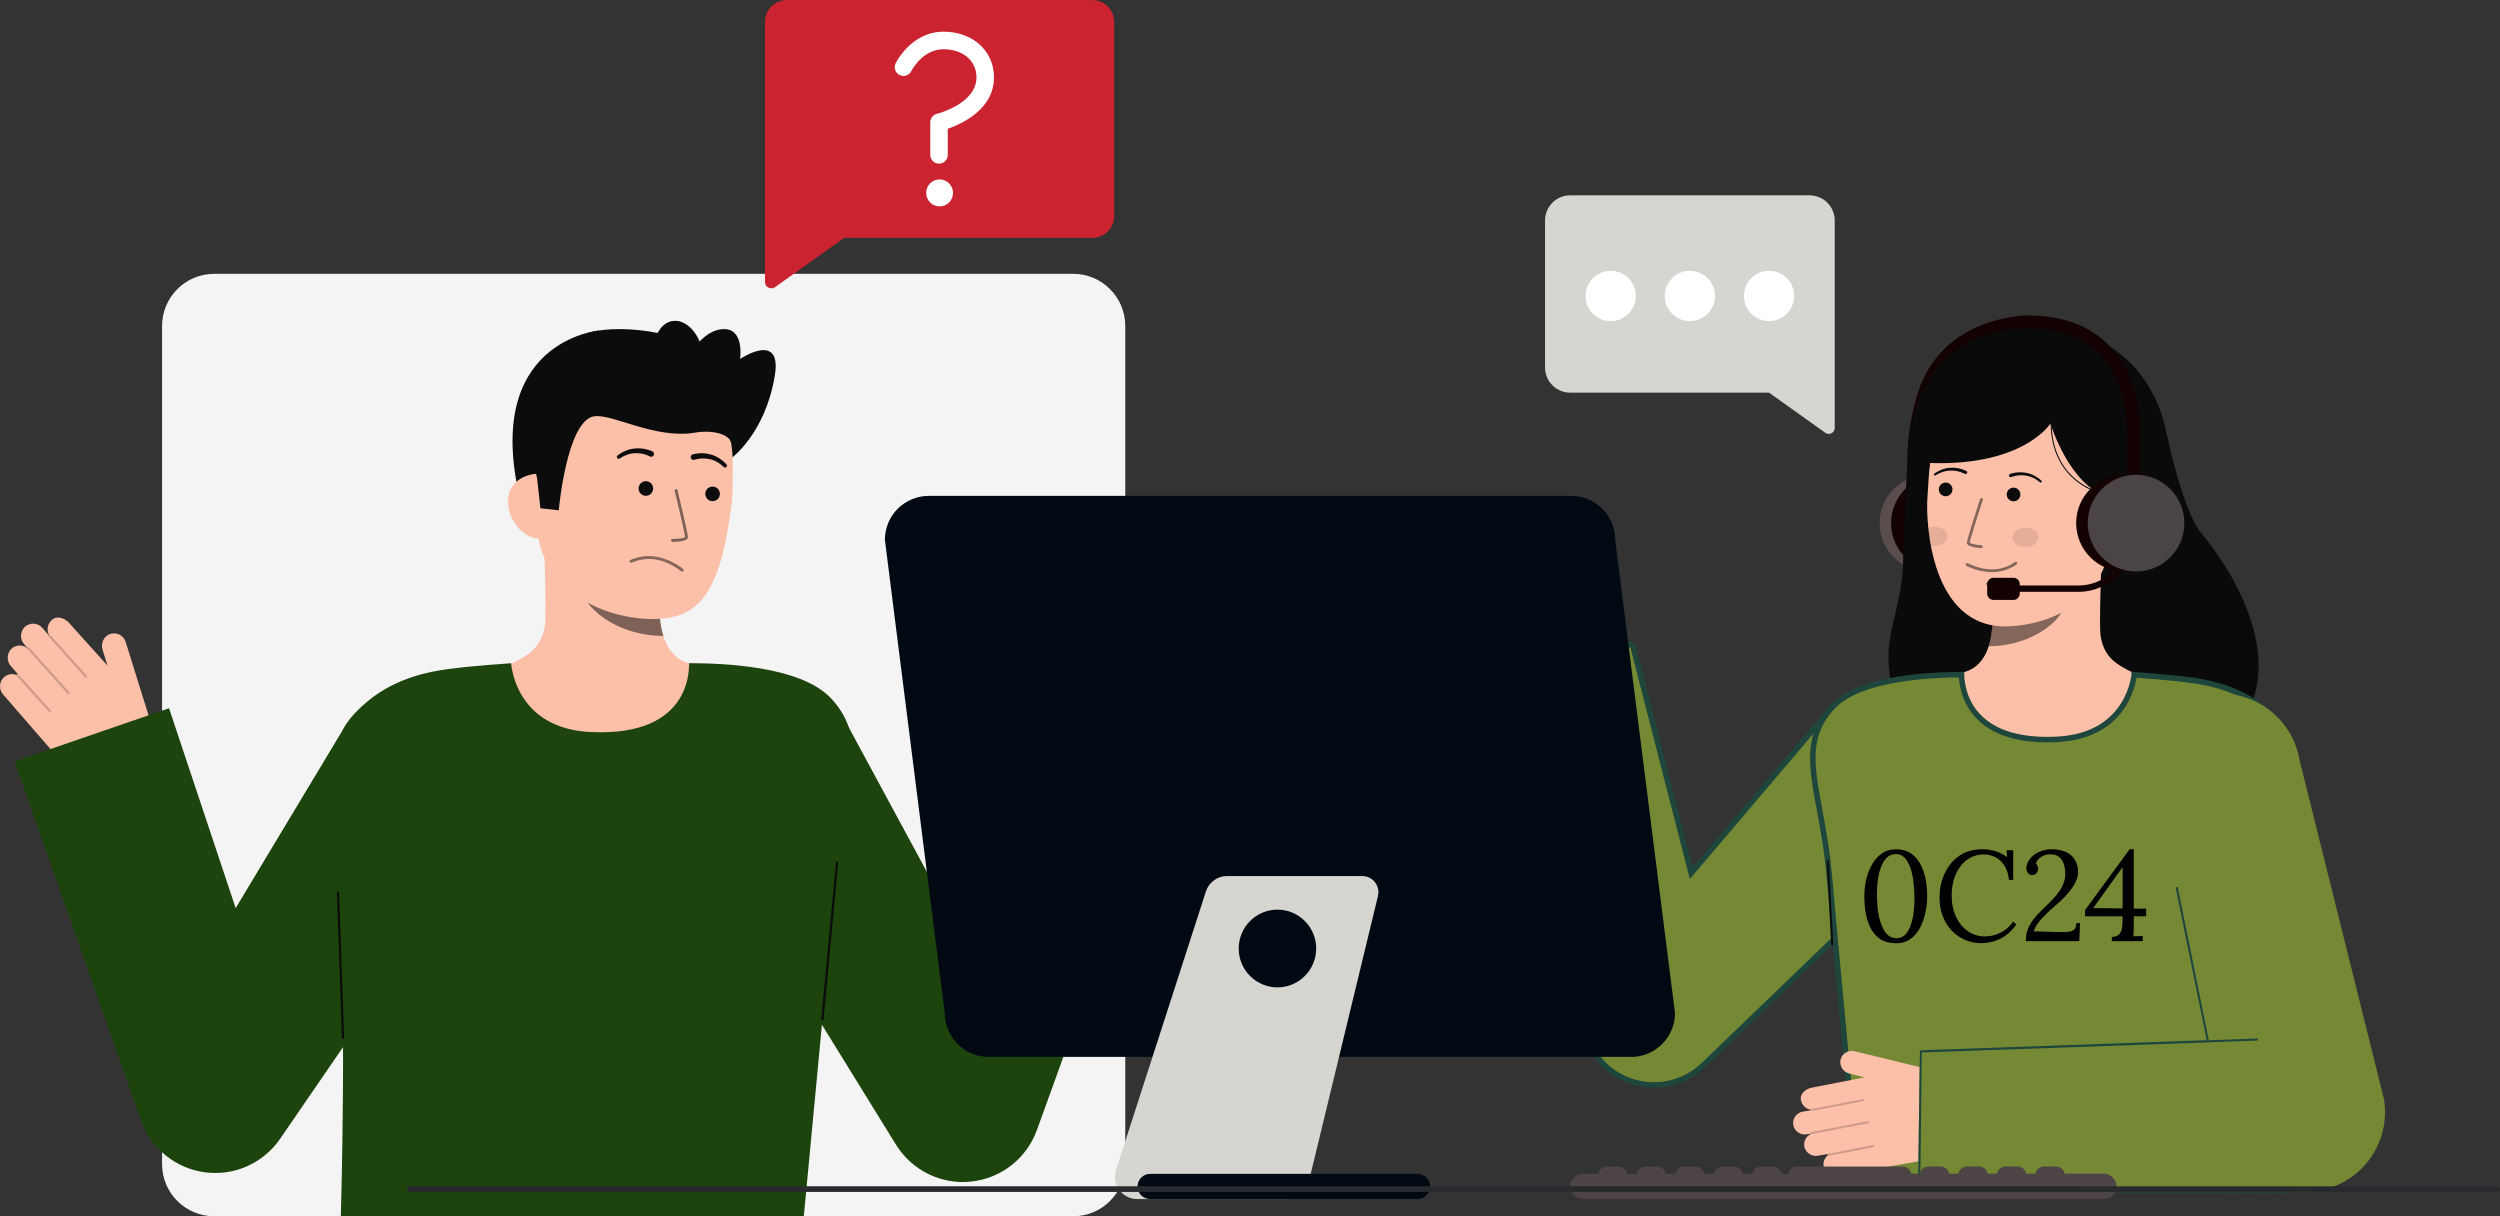 <?xml version="1.0" encoding="UTF-8"?><svg id="Layer_1" xmlns="http://www.w3.org/2000/svg" viewBox="0 0 452.29 220.07"><rect x="0" y="0" width="452.29" height="220.07" fill="#333333" stroke="none"/><defs><style>.cls-1{fill:#f4f4f4;}.cls-2,.cls-3,.cls-4{fill:#fff;}.cls-5{fill:#010a13;}.cls-6,.cls-7,.cls-8,.cls-9{fill:#0c0c0c;}.cls-10{stroke:#1e463d;}.cls-10,.cls-11{fill:#758934;}.cls-7{opacity:.1;}.cls-7,.cls-3,.cls-12,.cls-8,.cls-9,.cls-4{isolation:isolate;}.cls-13,.cls-8{opacity:.52;}.cls-14{fill:#0a0a0a;}.cls-3,.cls-12{opacity:.3;}.cls-15{fill:#1c440c;}.cls-12{fill:#cce1e9;}.cls-16{fill:#130201;}.cls-17{fill:#cb2330;}.cls-18{fill:#d6d5d0;}.cls-19{fill:#292a2e;}.cls-20,.cls-4{opacity:.2;}.cls-21{fill:#201616;}.cls-22{fill:#1e463d;}.cls-23{fill:#fcc0a9;}.cls-9{opacity:.5;}</style></defs><path class="cls-1" d="m194.17,49.54H38.75c-5.21,0-9.43,4.23-9.43,9.44v151.62c0,5.21,4.22,9.44,9.43,9.44h155.41c5.21,0,9.42-4.23,9.42-9.44V58.98c0-5.21-4.22-9.44-9.42-9.44Z"/><path class="cls-23" d="m190.01,125.92l4.01-12.84c.09-.28.23-.54.43-.76.19-.22.43-.4.7-.53.27-.12.56-.19.85-.2.29,0,.59.05.86.16.5.22.89.63,1.11,1.13.22.5.24,1.06.07,1.58l-.86,2.75,6.67-7.41c.73-.84,2.15-1.4,3.04-.52.36.32.61.74.69,1.22.09.47.01.96-.21,1.39,0,0,.02.01.03.02,0,0,0,.01.01.02l1.12-1.29c.21-.24.47-.43.76-.56.29-.13.6-.19.92-.17.32.01.63.09.91.24.28.15.52.35.72.61.29.41.44.9.41,1.4-.03.5-.22.97-.56,1.34l-.48.55s.02.04.02.07c.41-.3.91-.44,1.41-.4.5.04.97.26,1.33.61.38.4.6.93.6,1.48,0,.55-.19,1.09-.56,1.5l-1.19,1.37s.06,0,.09,0c.03,0,.06.02.08.04.03.03.05.06.05.1.44-.16.91-.18,1.36-.04.45.13.84.41,1.11.79.28.4.41.89.38,1.38-.03.49-.23.95-.56,1.32l-10,11.51c-1.4,1.61-3.25,2.77-5.31,3.32-2.06.55-4.24.48-6.25-.22-1.74-.6-3.17-1.85-4-3.5-.83-1.64-.99-3.55-.44-5.3l.67-2.14Z"/><g class="cls-20"><path class="cls-6" d="m200.81,119.26s.09.05.14.05c.05,0,.1-.03.13-.07l6.33-7.06s.05-.09.05-.14c0-.05-.03-.1-.06-.13-.04-.03-.09-.05-.14-.05-.05,0-.1.03-.13.06l-6.34,7.06s-.05.09-.05.14c0,.05.03.1.06.13h0Z"/></g><g class="cls-20"><path class="cls-6" d="m203.84,122.14s.09.05.14.05c.05,0,.1-.03.13-.07l7.07-7.88s.05-.09.05-.14c0-.05-.02-.1-.06-.14-.04-.03-.09-.05-.14-.05-.05,0-.1.02-.13.06l-7.07,7.88s-.05.09-.05.14c0,.05.03.1.07.14h0Z"/></g><g class="cls-20"><path class="cls-6" d="m207.1,125.29s.09.05.14.05c.05,0,.1-.03.13-.07l5.64-6.28s.03-.04.04-.07c0-.02.01-.05,0-.08,0-.03,0-.05-.02-.07s-.03-.04-.05-.06-.04-.03-.07-.04c-.02,0-.05-.01-.08-.01-.02,0-.05,0-.07.02-.02.01-.04.03-.06.05l-5.64,6.28s-.05.09-.05.14c0,.05.03.1.06.13h0Z"/></g><path class="cls-23" d="m26.89,129.46l-4.16-13.33c-.09-.29-.24-.56-.44-.79-.2-.23-.45-.42-.73-.55-.28-.13-.58-.2-.89-.21-.31,0-.61.05-.89.17-.52.23-.93.65-1.15,1.17-.23.52-.25,1.1-.07,1.64l.89,2.86-6.93-7.7c-.76-.87-2.24-1.45-3.15-.54-.38.33-.63.78-.72,1.27-.09.49-.01,1,.22,1.44,0,0-.02.01-.03.02,0,0-.01.01-.02.02l-1.16-1.34c-.22-.25-.48-.45-.79-.58-.3-.13-.63-.19-.96-.18-.33.01-.65.1-.94.25-.29.15-.55.37-.74.63-.3.42-.45.93-.43,1.45.03.52.23,1.01.58,1.4l.5.57s-.02.04-.02.07c-.42-.31-.94-.45-1.47-.41-.52.04-1.01.27-1.38.64-.39.42-.62.97-.62,1.54,0,.57.2,1.13.59,1.56l1.23,1.42s-.06,0-.1,0c-.03,0-.06.02-.09.04-.03.03-.05.06-.06.1-.45-.17-.95-.18-1.41-.04-.46.14-.87.43-1.15.83-.29.42-.43.92-.39,1.43.03.51.24.99.58,1.37l10.39,11.96c1.45,1.67,3.37,2.87,5.51,3.45s4.4.49,6.49-.23c1.8-.62,3.3-1.93,4.16-3.63.86-1.71,1.02-3.68.45-5.51l-.69-2.22Z"/><g class="cls-20"><path class="cls-6" d="m15.68,122.54s-.09.05-.15.05c-.05,0-.1-.03-.14-.07l-6.58-7.33s-.05-.09-.05-.15c0-.05.03-.1.07-.14.04-.04.09-.05.15-.05.05,0,.1.03.14.07l6.58,7.33s.03.04.04.07c0,.03.01.05.01.08,0,.03,0,.05-.02.08-.01.02-.03.05-.05.06h0Z"/></g><g class="cls-20"><path class="cls-6" d="m12.53,125.54s-.09.05-.15.05c-.05,0-.1-.03-.14-.07l-7.34-8.18s-.05-.09-.05-.15c0-.05.03-.1.07-.14.04-.04.09-.05.15-.05.05,0,.1.03.14.06l7.34,8.18s.05.09.05.15c0,.05-.03.1-.07.14h0Z"/></g><g class="cls-20"><path class="cls-6" d="m9.14,128.8s-.09.05-.15.05c-.05,0-.1-.03-.14-.07l-5.86-6.53s-.05-.09-.05-.15.03-.1.07-.14c.04-.04.09-.05.15-.05.05,0,.1.03.14.07l5.86,6.52s.03.04.04.07c0,.02.01.05.01.08,0,.03,0,.05-.02.08-.01.02-.03.05-.05.06h0Z"/></g><path class="cls-15" d="m152.07,128.85l34.44,63.7-25.68,2.39,24.46-71.02,27.86,9.87-25.55,70.64c-.91,2.52-2.51,4.73-4.62,6.39-2.11,1.65-4.64,2.67-7.3,2.95-2.66.28-5.35-.2-7.75-1.38-2.4-1.18-4.42-3.02-5.83-5.3l-.17-.27-38.04-61.61,28.18-16.36Z"/><path class="cls-6" d="m132.31,82.9s6.15-4.45,7.87-14.96c1.33-8.13-6.29-3-6.29-3,0,0,.9-5.87-3.39-5.37s-6.81,6.63-6.81,6.63"/><path class="cls-6" d="m108.36,59.8s-21.28,1.84-14.19,30.82l1.88.17,3.81.33"/><path class="cls-23" d="m128.51,120.99c-.09-.01-1.13,17.21-21.1,15.71-13.82-1.04-18.75-15.73-19.07-15.73,1.49-.32,4-.78,4.66-1.13,2.18-1.17,4.87-2.39,5.57-6.63.4-2.44-.28-14.93-.07-17.4l21.22,4.75c-.3,5.22-2.37,17.31,4.9,19.45,1.21.35,2.52.68,3.88.99Z"/><path class="cls-8" d="m120.02,115.05c-.33-1.07-.55-2.18-.64-3.3-.23-2.56-.19-5.13.14-7.67-4.31-.58-8.38-2.37-11.73-5.15-.39,1.46-2.56,7.83-1.96,9.21,1.14,2.62,6.46,6.91,14.19,6.91Z"/><path class="cls-23" d="m115.29,111.82c-8.35-.92-18.26-6.43-18.17-17.81l.08-10.27c.09-11.39,6.13-20.57,16.83-20.48,10.7.09,18.62,9.38,18.54,20.76l-.04,4.55c-.04,1.56-.18,3.12-.44,4.66-.63,4.08-1.61,10.28-4.47,14.43-2.7,3.91-7,4.76-12.33,4.17Z"/><path class="cls-9" d="m118.93,100.75c1.7.35,3.29,1.1,4.65,2.18.06.04.1.11.1.18.01.07,0,.14-.05.2-.04.06-.11.1-.18.1-.07.01-.14,0-.2-.05-2.94-2.26-6-2.82-8.82-1.62-.06.03-.12.05-.18.07-.07.02-.14,0-.21-.02-.06-.04-.11-.09-.13-.16-.02-.07-.01-.14.03-.21.04-.06.09-.11.16-.13.02,0,.06-.02.11-.05,1.49-.63,3.13-.8,4.72-.49Z"/><path class="cls-6" d="m128.92,90.67c.73,0,1.32-.59,1.32-1.32s-.59-1.32-1.32-1.32-1.32.59-1.32,1.32.59,1.32,1.32,1.32Z"/><path class="cls-6" d="m116.85,89.7c.73,0,1.32-.59,1.32-1.32s-.59-1.32-1.32-1.32-1.32.59-1.32,1.32.59,1.32,1.32,1.32Z"/><path class="cls-23" d="m97.75,97.48c-3.25-.03-5.86-3.53-5.84-6.79.02-3.26,2.68-5.03,5.93-5.01l1.66,2.2,1.04,9.62-2.8-.02Z"/><path class="cls-6" d="m101.09,92.31s1.43-16.08,6.32-16.98c3.26-.6,11.04,4.18,18.36,2.94,3.2-.54,6.21.31,6.49,1.83.11.6,2.27-7.95-2.59-14.57-3.87-5.27-16.86-7.01-22.81-5.43-16.5,4.37-9.71,26.28-9.71,26.28l.62,5.57,3.32.37Z"/><g class="cls-13"><path class="cls-6" d="m121.62,98.03h.02c1.05.01,2.81-.09,2.82-.87,0-.65-1.7-7.69-1.89-8.49-.02-.07-.06-.13-.12-.16-.06-.04-.13-.05-.2-.03-.07.02-.13.06-.16.12-.04.06-.05.13-.03.2.76,3.12,1.88,7.92,1.88,8.36-.11.18-1.19.35-2.28.34-.07,0-.14.03-.18.07-.05.05-.08.11-.08.18,0,.07.02.14.07.19.04.05.11.09.18.09h0Z"/></g><path class="cls-6" d="m125.35,82.19c1.09-.28,2.24-.26,3.32.06.53.15,1.04.39,1.5.69.46.3.88.65,1.25,1.06.06.06.1.15.1.24,0,.09-.03.18-.1.24-.06.06-.15.1-.24.1-.09,0-.18-.03-.24-.09l-.02-.02c-.35-.34-.74-.63-1.15-.87-.41-.24-.86-.42-1.33-.52-.92-.22-1.88-.19-2.79.09h-.03c-.13.05-.27.04-.39-.02-.12-.06-.21-.17-.25-.3-.04-.13-.03-.27.03-.39.06-.12.17-.21.3-.25h.03Z"/><path class="cls-6" d="m117.55,82.56c-.84-.43-1.78-.62-2.73-.57-.48.02-.95.12-1.4.29-.46.16-.89.39-1.29.66h-.02c-.07.06-.16.07-.25.06-.09-.02-.16-.07-.21-.14-.05-.07-.07-.16-.05-.25.01-.09.06-.16.13-.22.44-.33.91-.61,1.41-.82.51-.22,1.05-.36,1.6-.42,1.12-.13,2.26.05,3.29.52.12.06.22.16.26.29.05.13.04.27-.02.39-.06.12-.16.22-.29.26-.13.05-.27.04-.39-.02h-.02s-.03-.03-.03-.03Z"/><path class="cls-6" d="m123.99,71c2.42-.45,3.83-3.71,3.17-7.28-.67-3.56-3.17-6.08-5.58-5.63-2.42.45-3.83,3.71-3.17,7.27.67,3.56,3.17,6.08,5.58,5.63Z"/><path class="cls-15" d="m106.94,132.45c-13.88-.65-14.46-12.46-14.46-12.46,0,0-6.88.44-11.45,1.06-7.48,1.01-12.42,3.56-16.35,7.49-3.66,3.66-5.88,7.62-3.53,32.92,1.7,18.32.51,58.6.51,58.6h83.76s5.02-52.81,5.72-61.05c1.34-15.74,6.81-24.61-.84-32.72-5.55-5.88-19.87-6.31-25.63-6.31-.09,0,1.17,13.35-17.73,12.46Z"/><path class="cls-15" d="m90.06,148.64l-39.2,57.12-.18.26c-1.49,2.17-3.55,3.89-5.95,4.96-2.4,1.07-5.06,1.45-7.66,1.11-2.61-.35-5.07-1.41-7.11-3.07-2.04-1.66-3.59-3.86-4.46-6.34L2.63,137.75l27.95-9.62,21.77,65.29-25.37-3.09,35.7-59.38,27.38,17.67Z"/><path class="cls-6" d="m148.79,184.63h-.02c-.05,0-.1-.03-.14-.07-.03-.04-.05-.1-.05-.15l2.66-28.37c0-.05.03-.1.07-.14s.09-.05.15-.05c.05,0,.1.03.14.07.03.04.05.1.05.15l-2.66,28.37c0,.05-.03.1-.07.13-.04.03-.09.05-.14.05Z"/><path class="cls-6" d="m62.06,187.94c-.05,0-.1-.02-.14-.06-.04-.04-.06-.09-.06-.14l-.91-26.26c0-.05.02-.11.05-.15.04-.04.09-.06.14-.07.05,0,.1.02.14.06.04.04.06.09.07.14l.91,26.26c0,.05-.02.11-.05.15-.04.04-.09.06-.14.07h0Z"/><path class="cls-18" d="m331.93,77.42v-37.53c0-1.21-.48-2.37-1.33-3.22-.85-.85-2.01-1.33-3.22-1.33h-43.31c-1.21,0-2.37.48-3.22,1.33-.85.86-1.33,2.01-1.33,3.22v26.59c0,1.21.48,2.37,1.33,3.22.85.86,2.01,1.34,3.22,1.34h35.98l10.18,7.26c.16.11.35.18.55.2.2.01.39-.03.57-.12s.32-.23.43-.4c.1-.17.16-.36.16-.56Z"/><path class="cls-2" d="m320.05,58.09c2.51,0,4.54-2.04,4.54-4.55s-2.03-4.55-4.54-4.55-4.54,2.04-4.54,4.55,2.03,4.55,4.54,4.55Z"/><path class="cls-2" d="m305.72,58.09c2.51,0,4.54-2.04,4.54-4.55s-2.03-4.55-4.54-4.55-4.54,2.04-4.54,4.55,2.03,4.55,4.54,4.55Z"/><path class="cls-2" d="m291.4,58.09c2.51,0,4.54-2.04,4.54-4.55s-2.03-4.55-4.54-4.55-4.54,2.04-4.54,4.55,2.03,4.55,4.54,4.55Z"/><path class="cls-17" d="m138.4,51.03V3.98c0-.52.1-1.04.3-1.52.2-.48.49-.92.86-1.29.37-.37.81-.66,1.29-.86.48-.2,1-.3,1.52-.3h55.24c.52,0,1.04.1,1.52.3.48.2.92.49,1.29.86.37.37.66.81.86,1.29.2.48.3,1,.3,1.52v35.08c0,.52-.1,1.04-.3,1.52s-.49.92-.86,1.29c-.37.37-.81.66-1.29.86-.48.2-1,.3-1.52.3h-44.88l-12.52,8.92c-.17.12-.37.2-.58.21-.21.01-.42-.03-.61-.12s-.34-.24-.45-.42c-.11-.18-.17-.39-.17-.6Z"/><path class="cls-2" d="m169.99,37.34c1.34,0,2.43-1.09,2.43-2.44s-1.09-2.44-2.43-2.44-2.43,1.09-2.43,2.44,1.09,2.44,2.43,2.44Z"/><path class="cls-2" d="m169.88,29.61c-.42,0-.82-.17-1.12-.47-.3-.3-.46-.7-.46-1.12v-5.89c0-.36.12-.7.34-.98.22-.28.53-.48.87-.56.07-.02,7.15-1.81,7.15-6.59,0-3-2.45-5.09-5.96-5.09-3.8,0-5.76,3.81-5.84,3.97-.19.37-.52.65-.91.78-.39.13-.82.1-1.2-.09-.37-.18-.66-.51-.79-.9-.14-.39-.11-.82.06-1.2.12-.23,2.88-5.74,8.68-5.74,5.29,0,9.13,3.48,9.13,8.26,0,5.77-5.78,8.41-8.36,9.31v4.72c0,.21-.04.42-.12.61-.08.19-.2.37-.35.52-.15.15-.32.26-.51.34-.19.08-.4.12-.61.12Z"/><path class="cls-16" d="m351.94,103.39c4.83,0,8.74-3.92,8.74-8.75s-3.91-8.75-8.74-8.75-8.74,3.92-8.74,8.75,3.91,8.75,8.74,8.75Z"/><path class="cls-16" d="m347.84,93.81c-.23,0-.45-.07-.63-.19-.19-.12-.33-.3-.42-.51-.16-.37-3.82-9.11.16-21.94,4.3-13.9,19.29-14.06,19.44-14.06.3,0,.6.12.81.34.21.22.34.51.34.82s-.12.6-.34.81c-.22.22-.51.34-.81.34-.55,0-13.45.18-17.25,12.43-3.72,12.02-.28,20.26-.24,20.34.08.18.11.37.09.56-.02.19-.08.37-.18.53-.11.16-.25.29-.42.38-.17.09-.35.14-.55.14h0Z"/><path class="cls-16" d="m348.78,103.39c4.82,0,8.74-3.92,8.74-8.75s-3.91-8.75-8.74-8.75-8.74,3.92-8.74,8.75,3.91,8.75,8.74,8.75Z"/><path class="cls-3" d="m348.78,103.39c4.82,0,8.74-3.92,8.74-8.75s-3.91-8.75-8.74-8.75-8.74,3.92-8.74,8.75,3.91,8.75,8.74,8.75Z"/><path class="cls-16" d="m350.87,103.39c4.83,0,8.74-3.92,8.74-8.75s-3.91-8.75-8.74-8.75-8.74,3.92-8.74,8.75,3.91,8.75,8.74,8.75Z"/><path class="cls-14" d="m392.08,78.89s2.81,13.48,6.16,17.55c9.65,11.74,13.89,25.83,6.96,34.43s-55.17,15.54-61.34-1.25c-5.19-14.14.38-16.64.45-28.9.03-5.54.8-17.24.8-17.24"/><path class="cls-23" d="m351.76,122.5c.09-.01,1.07,16.26,19.93,14.84,13.06-.98,17.72-14.86,18.02-14.86-1.41-.3-3.78-.74-4.4-1.07-2.06-1.11-4.6-2.26-5.26-6.26-.38-2.3.27-14.1.07-16.44l-20.05,4.49c.28,4.93,2.24,16.35-4.63,18.37-1.14.33-2.38.64-3.67.93Z"/><path class="cls-9" d="m359.78,116.9c.31-1.01.52-2.06.6-3.12.22-2.41.18-4.85-.13-7.25,4.07-.55,7.91-2.24,11.08-4.86.37,1.38,2.42,7.4,1.85,8.71-1.07,2.47-6.11,6.53-13.4,6.53Z"/><path class="cls-23" d="m363.35,113.32c7.94-.3,17.65-4.81,18.34-15.54l.62-9.69c.69-10.73-4.37-19.8-14.46-20.46-10.09-.65-18.19,7.56-18.88,18.3l-.28,4.29c-.27,4.12.5,23.63,14.65,23.1Z"/><path class="cls-7" d="m366.48,98.96c1.31-.02,2.36-.82,2.35-1.78-.01-.96-1.09-1.73-2.4-1.71-1.31.02-2.36.82-2.35,1.78.01.96,1.09,1.73,2.4,1.71Z"/><path class="cls-7" d="m352.35,97.01c.01.96-1.04,1.76-2.35,1.78-.23,0-.45-.02-.67-.06-.21-1.12-.36-2.2-.46-3.21.35-.14.71-.21,1.09-.21,1.31-.02,2.38.74,2.4,1.71Z"/><path class="cls-6" d="m352,89.78c.68,0,1.24-.56,1.24-1.24s-.56-1.24-1.24-1.24-1.24.56-1.24,1.24.55,1.24,1.24,1.24Z"/><path class="cls-6" d="m364.28,90.7c.68,0,1.24-.56,1.24-1.24s-.56-1.24-1.24-1.24-1.24.56-1.24,1.24.56,1.24,1.24,1.24Z"/><path class="cls-9" d="m358.44,99.16h-.02c-.41-.03-.82-.08-1.22-.15-.6-.12-1.4-.33-1.36-.87.04-.61,2.14-7.1,2.38-7.84.01-.03.03-.06.05-.09.02-.03.05-.05.08-.07.03-.02.06-.03.1-.03.03,0,.07,0,.1.01.03.01.06.03.09.05.03.02.05.05.06.08.02.03.02.06.02.1,0,.03,0,.07-.01.1-.9,2.76-2.33,7.3-2.35,7.72.09.18,1.09.41,2.11.48.07,0,.13.04.17.08.04.05.07.11.07.18,0,.07-.03.13-.08.17-.05.05-.11.07-.17.07h0Z"/><path class="cls-9" d="m360.46,103.51c-1.63-.01-3.24-.4-4.7-1.15-.06-.03-.11-.08-.13-.15-.02-.06-.02-.14.01-.2.03-.06.08-.11.15-.13.06-.02.13-.02.2.01,3.14,1.54,6.06,1.49,8.45-.14.05-.03.1-.07.15-.1.06-.03.13-.03.19,0,.06.02.11.07.14.13.03.06.04.13.02.19-.02.06-.06.12-.12.15-.02.01-.05.03-.09.06-1.26.86-2.74,1.32-4.26,1.33Z"/><path class="cls-14" d="m390.48,90.41l-9.04-.53c-7.03-1.89-10.48-13.25-10.48-13.25,0,0-5.62,8.94-25.88,6.85,0,0-.99-28.41,29.12-23.6,9.68,1.55,17.6,10.07,18.32,22.84.5,8.95-2.05,7.69-2.05,7.69Z"/><path class="cls-23" d="m380.85,101.01c3.07.2,5.76-2.93,5.96-6,.2-3.07-2.18-4.93-5.24-5.12l-1.71,1.96-1.64,9,2.64.17Z"/><path class="cls-6" d="m355.44,85.72c-.82-.43-1.73-.63-2.66-.59-.46.02-.92.11-1.36.26-.44.15-.86.36-1.25.62h-.01s-.1.04-.14.03c-.05-.01-.09-.04-.12-.09-.03-.04-.04-.1-.03-.15s.04-.09.08-.12c.41-.29.86-.53,1.33-.72.47-.18.97-.3,1.48-.33,1.02-.08,2.05.12,2.98.57.07.03.12.1.15.17.02.07.02.15-.02.22-.03.07-.1.12-.17.15-.07.02-.15.02-.22-.02h0s-.02-.01-.02-.01Z"/><path class="cls-6" d="m363.64,85.75c.97-.34,2.02-.4,3.03-.19.5.1.98.27,1.42.52.44.24.86.53,1.23.88.04.03.06.08.07.13,0,.05-.01.1-.05.14-.03.04-.08.07-.13.07-.05,0-.1,0-.14-.04h-.01c-.35-.31-.74-.57-1.16-.78-.42-.21-.86-.35-1.32-.43-.91-.16-1.84-.07-2.71.25h-.02c-.07.04-.15.04-.22,0-.07-.03-.13-.09-.15-.16-.03-.07-.03-.15,0-.23.03-.07.09-.13.16-.15h0Z"/><path class="cls-8" d="m360.41,105.94c-.29,0-.59-.02-.88-.07-.07-.01-.13-.05-.17-.1-.04-.06-.06-.12-.04-.19,0-.07.05-.13.1-.17.05-.04.12-.06.19-.05,1.75.28,2.64-.49,2.67-.52.05-.04.12-.07.18-.07.07,0,.13.03.18.08.05.05.07.12.07.18,0,.07-.03.13-.08.18-.63.49-1.42.74-2.22.71Z"/><path class="cls-6" d="m381.54,89.74c-6.22-1.41-8.73-5.24-9.75-8.2-.66-1.98-.91-4.08-.72-6.16l.19.03c-.19,2.05.05,4.12.71,6.07,1,2.92,3.48,6.68,9.61,8.07l-.04.19Z"/><path class="cls-23" d="m291.79,116.51l-3.1-12.79c-.07-.28-.19-.54-.37-.77-.17-.23-.4-.42-.65-.56-.25-.14-.53-.23-.82-.25-.29-.02-.58,0-.85.1-.5.19-.91.55-1.16,1.03-.24.47-.3,1.02-.17,1.54l.66,2.74-6.04-7.66c-.66-.86-2.01-1.5-2.93-.7-.37.29-.64.69-.75,1.15-.11.46-.07.94.12,1.37,0,0-.02,0-.03.02,0,0-.01.01-.02.02l-1.01-1.33c-.19-.25-.43-.45-.7-.59-.28-.14-.58-.22-.89-.23-.31,0-.62.05-.9.18-.28.12-.54.31-.74.55-.31.38-.48.85-.49,1.34,0,.49.16.96.46,1.35l.43.57s-.02.04-.02.06c-.38-.32-.86-.48-1.35-.48-.49,0-.97.19-1.34.51-.4.37-.64.87-.68,1.41s.12,1.07.46,1.5l1.07,1.41s-.06-.01-.09,0c-.03,0-.06.02-.08.04-.03.02-.05.05-.06.09-.41-.19-.88-.23-1.32-.13-.44.1-.84.35-1.13.7-.3.38-.46.84-.46,1.32,0,.48.16.94.46,1.32l9.03,11.87c1.26,1.66,2.99,2.91,4.97,3.58s4.1.73,6.11.18c1.73-.47,3.21-1.61,4.13-3.16.91-1.55,1.19-3.4.76-5.15l-.52-2.13Z"/><g class="cls-20"><path class="cls-6" d="m281.68,109.32s-.09.04-.14.04c-.05,0-.09-.03-.12-.07l-5.73-7.29s-.05-.09-.04-.14c0-.05.03-.1.07-.13.04-.03.09-.05.14-.04.05,0,.1.03.13.07l5.73,7.29s.05.09.04.14c0,.05-.03.1-.07.13h0Z"/></g><g class="cls-20"><path class="cls-6" d="m278.54,111.94s-.09.04-.14.04c-.05,0-.1-.03-.13-.07l-6.4-8.14s-.05-.09-.04-.14c0-.05.03-.1.07-.13.04-.03.09-.04.14-.04.05,0,.1.03.13.07l6.4,8.14s.05.09.04.14-.03.1-.07.13h0Z"/></g><g class="cls-20"><path class="cls-6" d="m275.16,114.8s-.09.04-.14.04c-.05,0-.1-.03-.13-.07l-5.1-6.49s-.03-.04-.04-.07c0-.02,0-.05,0-.08,0-.02.01-.05.02-.07.01-.02.03-.04.05-.06.02-.02.04-.03.07-.03.02,0,.05,0,.08,0,.03,0,.05.01.07.02s.04.03.06.05l5.1,6.49s.05.09.04.14c0,.05-.03.1-.07.13h0Z"/></g><path class="cls-10" d="m295.31,116.45l10.41,40.58.24.94.63-.74,24.65-29,21.29,21.76-44.34,42.7-.22.2c-1.25,1.15-2.72,2.04-4.32,2.62-1.6.58-3.29.84-4.99.77-1.7-.07-3.36-.48-4.9-1.2s-2.92-1.74-4.07-2.99c-1.38-1.52-2.38-3.34-2.93-5.32,0,0,0,0,0,0l-17.37-63.41,25.92-6.9Z"/><path class="cls-23" d="m291.79,116.51l-3.1-12.79c-.07-.28-.19-.54-.37-.77-.17-.23-.4-.42-.65-.56-.25-.14-.53-.22-.82-.25-.29-.02-.58,0-.85.1-.5.19-.91.55-1.16,1.03-.24.47-.3,1.02-.17,1.54l.66,2.74.88,4.87"/><path class="cls-10" d="m386.11,122.09s0,0,0-.01c.16.01.36.03.6.04.67.05,1.62.12,2.69.21,2.15.18,4.84.43,6.98.72l.07-.5-.07.5c6.95.94,11.5,3.29,15.11,6.91.85.85,1.58,1.69,2.2,2.83.61,1.15,1.12,2.62,1.45,4.75.67,4.28.64,11.11-.47,23.02-.81,8.65-.92,22.47-.84,34.11.04,5.82.13,11.11.21,14.93.04,1.91.08,3.46.11,4.54.01.49.02.87.03,1.15h-77.91v-.11s-.16-1.59-.16-1.59c-.13-1.38-.32-3.35-.54-5.74-.45-4.78-1.07-11.24-1.7-17.94-1.27-13.4-2.61-27.77-2.94-31.65l-.45.04.45-.04c-.32-3.73-.88-7.05-1.43-10.04-.1-.53-.2-1.06-.29-1.57-.44-2.37-.84-4.51-1.06-6.5-.54-4.82-.03-8.64,3.43-12.31h0c2.49-2.64,7.02-4.11,11.71-4.9,4.39-.74,8.81-.88,11.57-.89,0,.02,0,.04,0,.05.01.36.04.87.14,1.47.19,1.21.62,2.83,1.64,4.42,2.06,3.23,6.41,6.21,15.44,5.78,6.71-.32,10.26-3.34,12.11-6.33.92-1.48,1.42-2.94,1.68-4.03.13-.54.21-1,.25-1.32Z"/><path class="cls-6" d="m330.88,155.82s0-.05-.02-.07c-.01-.02-.03-.04-.05-.06-.02-.02-.04-.03-.07-.04-.02,0-.05-.01-.07-.01-.03,0-.05,0-.07.02-.02.01-.04.03-.06.05-.02.02-.03.04-.04.07s-.01.05-.01.07l.8,15s.02.09.05.12c.03.03.08.05.12.06,0,0,.02,0,.03,0,.05,0,.1-.03.13-.06.03-.04.05-.09.05-.14"/><path class="cls-23" d="m348.26,193.29l-12.76-3.11c-.28-.07-.57-.08-.86-.03-.28.05-.55.16-.79.32-.24.16-.44.37-.6.61-.15.24-.26.52-.3.8-.06.53.07,1.06.38,1.5.31.43.77.74,1.29.86l2.74.67-9.56,1.86c-1.07.19-2.26,1.1-1.97,2.29.08.46.32.89.67,1.2.35.31.8.5,1.27.52,0,.01,0,.02,0,.03,0,0,0,.01.01.02l-1.65.29c-.3.05-.59.18-.85.36-.25.18-.46.41-.61.68s-.24.57-.26.88c-.02.31.03.62.15.91.19.45.53.82.96,1.05.43.23.93.3,1.4.21l.7-.12s.03.03.05.05c-.45.19-.82.54-1.05.98-.22.44-.28.95-.16,1.43.14.52.48.97.94,1.25.46.28,1.01.39,1.54.28l1.74-.31s-.04.05-.05.08c0,.03-.01.06,0,.09,0,.04.03.07.05.09-.36.29-.61.68-.72,1.12-.11.44-.07.91.11,1.33.2.44.54.79.96,1.01.43.22.91.29,1.38.2l14.67-2.59c2.05-.36,3.95-1.33,5.45-2.78,1.5-1.45,2.53-3.32,2.97-5.36.38-1.76.05-3.6-.91-5.12-.96-1.52-2.47-2.61-4.21-3.04l-2.13-.52Z"/><g class="cls-20"><path class="cls-6" d="m337.24,198.99c0,.05,0,.1-.03.14-.03.04-.07.07-.12.08l-9.1,1.76s-.1,0-.14-.03c-.04-.03-.07-.07-.08-.12-.01-.05,0-.1.03-.14.03-.04.07-.07.12-.08l9.1-1.76s.05,0,.07,0c.02,0,.05.02.07.03.02.01.04.03.05.05.01.02.02.05.03.07h0Z"/></g><g class="cls-20"><path class="cls-6" d="m338.13,202.99s0,.1-.03.14c-.03.04-.07.07-.12.08l-10.15,1.96s-.05,0-.08,0-.05-.02-.07-.03c-.02-.02-.04-.03-.05-.05-.01-.02-.02-.04-.03-.07,0-.05,0-.1.03-.14.03-.04.07-.07.12-.08l10.15-1.96s.05,0,.07,0c.02,0,.05.01.07.03.02.01.04.03.05.05.01.02.02.04.03.07h0Z"/></g><g class="cls-20"><path class="cls-6" d="m339.11,207.31s0,.1-.03.14c-.03.04-.07.07-.12.08l-8.1,1.57c-.05,0-.1,0-.14-.03-.04-.03-.07-.07-.08-.12,0-.05,0-.1.03-.14.03-.04.07-.07.12-.08l8.1-1.57s.05,0,.07,0c.03,0,.05.02.07.03.02.01.04.03.05.05.01.02.02.05.03.07h0Z"/></g><path class="cls-11" d="m346.99,215.14l68.56.37c2.21.24,4.44-.03,6.53-.8,2.08-.77,3.96-2.01,5.49-3.63,1.52-1.62,2.65-3.57,3.3-5.7.65-2.13.79-4.38.42-6.58l-15.27-61.3c-.31-1.86-.99-3.65-1.99-5.25-1-1.6-2.31-2.99-3.85-4.09-1.54-1.1-3.28-1.88-5.12-2.3-1.84-.42-3.75-.48-5.61-.17-1.86.31-3.64.99-5.24,2-1.6,1-2.99,2.31-4.08,3.85-1.1,1.54-1.88,3.28-2.3,5.13-.42,1.84-.48,3.75-.17,5.62l11.71,46.18-52.04,1.71-.33,24.96Z"/><path class="cls-22" d="m408.33,188.26s.09-.02.13-.05c.04-.03.06-.08.06-.13,0-.05-.01-.1-.04-.13s-.07-.06-.12-.07l-8.88.32s-.05,0-.07,0c-.02,0-.05.02-.07.03-.02.01-.04.03-.05.06-.01.02-.02.05-.02.07,0,.05,0,.1.04.14.03.04.08.07.13.08l8.88-.32s.02,0,.03,0Z"/><path class="cls-22" d="m413.56,215.79c.05,0,.1-.01.14-.05.04-.03.06-.08.07-.13,0-.05-.01-.1-.05-.14-.03-.04-.08-.06-.13-.07l-66.19-.41.29-24.58,51.74-1.82s.06,0,.09,0c.03-.01.05-.03.08-.05.02-.02.04-.05.05-.08,0-.03.01-.06,0-.09l-5.64-27.76s-.01-.05-.03-.07c-.01-.02-.03-.04-.05-.05-.02-.01-.04-.03-.07-.03-.02,0-.05,0-.08,0-.02,0-.05.01-.07.03-.02.01-.04.03-.05.05-.01.02-.02.04-.03.07,0,.02,0,.05,0,.07l5.6,27.5-51.67,1.83s-.05,0-.08,0c-.02,0-.05.02-.07.04-.02.02-.04.04-.05.06-.01.02-.02.05-.02.07l-.33,24.97s0,.1.04.14.08.07.12.07l66.38.44s.02,0,.03,0Z"/><path class="cls-16" d="m386.06,93.33c-.31,0-.6-.12-.81-.34-.22-.22-.34-.51-.34-.82v-13.13c0-6.68-1.85-11.97-5.34-15.3-3.31-3.16-8.06-4.61-14.11-4.32-.3.01-.6-.1-.83-.3-.22-.21-.36-.49-.37-.79-.02-.3.09-.6.29-.83.2-.23.49-.36.79-.38,6.71-.32,12.02,1.34,15.81,4.96,3.96,3.78,6.05,9.65,6.05,16.97v13.13c0,.15-.03.3-.09.44-.06.14-.14.27-.25.37-.11.11-.23.19-.37.25-.14.06-.29.09-.44.09Z"/><path class="cls-16" d="m384.35,103.39c4.83,0,8.74-3.92,8.74-8.75s-3.91-8.75-8.74-8.75-8.74,3.92-8.74,8.75,3.91,8.75,8.74,8.75Z"/><path class="cls-16" d="m384.68,101.2c-.06-.04-.13-.08-.21-.1-.07-.02-.15-.02-.22,0-.08.01-.15.04-.21.08-.06.04-.12.09-.17.15l-.67.93c-.82,1.13-1.89,2.05-3.14,2.69-1.24.63-2.62.97-4.01.97h-10.64v-.23c0-.31-.12-.6-.34-.82-.22-.22-.51-.34-.81-.34h-3.6c-.3,0-.6.12-.81.34-.22.22-.34.51-.34.82v1.69c0,.31.12.6.34.82s.51.34.81.34h3.6c.3,0,.6-.12.81-.34.21-.22.34-.51.34-.82v-.31h10.64c1.58,0,3.13-.38,4.54-1.1,1.4-.72,2.62-1.76,3.55-3.04l.67-.93c.09-.12.13-.28.1-.43-.02-.15-.11-.29-.23-.38Z"/><path class="cls-16" d="m386.44,103.39c4.83,0,8.74-3.92,8.74-8.75s-3.91-8.75-8.74-8.75-8.74,3.92-8.74,8.75,3.91,8.75,8.74,8.75Z"/><path class="cls-12" d="m386.44,103.39c4.83,0,8.74-3.92,8.74-8.75s-3.91-8.75-8.74-8.75-8.74,3.92-8.74,8.75,3.91,8.75,8.74,8.75Z"/><path class="cls-5" d="m295.1,191.21h-116.24c-2.11,0-4.13-.84-5.62-2.33s-2.33-3.51-2.33-5.62l-10.82-85.6c0-1.04.21-2.08.6-3.04s.98-1.84,1.72-2.58c.74-.74,1.61-1.32,2.58-1.72.96-.4,2-.61,3.04-.61h116.24c1.04,0,2.07.21,3.04.61.96.4,1.84.99,2.58,1.72.74.74,1.32,1.62,1.72,2.58.4.96.6,2,.6,3.04l10.82,85.6c0,1.05-.2,2.08-.6,3.04-.4.97-.98,1.84-1.72,2.58-.74.74-1.61,1.33-2.58,1.73-.96.4-2,.61-3.04.61Z"/><path class="cls-18" d="m232.86,216.93h-27.13c-.63,0-1.26-.15-1.82-.44-.56-.29-1.05-.7-1.43-1.22-.37-.51-.62-1.11-.72-1.73-.1-.63-.05-1.27.14-1.87l16.27-50.4c.26-.81.77-1.51,1.46-2.01.69-.5,1.51-.77,2.36-.77h24.46c.44,0,.88.1,1.28.29.4.19.75.48,1.02.82.27.35.46.76.56,1.19.1.43.09.88-.01,1.31l-12.53,51.75c-.21.88-.71,1.66-1.42,2.21-.71.56-1.58.86-2.49.86Z"/><path class="cls-5" d="m256.46,212.37h-48.38c-1.26,0-2.28,1.02-2.28,2.28s1.02,2.28,2.28,2.28h48.38c1.26,0,2.28-1.02,2.28-2.28s-1.02-2.28-2.28-2.28Z"/><path class="cls-5" d="m231.11,178.63c3.87,0,7.01-3.15,7.01-7.03s-3.14-7.03-7.01-7.03-7.01,3.15-7.01,7.03,3.14,7.03,7.01,7.03Z"/><path class="cls-21" d="m286.41,212.37h2.71c.07-.36.27-.69.55-.93.29-.24.64-.37,1.02-.37h2.15c.37,0,.73.13,1.02.36.29.24.48.57.55.93h1.68c.07-.36.27-.69.55-.93.29-.24.65-.37,1.02-.37h2.15c.37,0,.73.13,1.02.37.29.24.48.56.55.93h1.68c.07-.36.27-.69.55-.93.29-.24.64-.37,1.02-.37h2.15c.37,0,.73.13,1.02.37.29.24.48.56.55.93h1.68c.07-.36.27-.69.55-.93.29-.24.65-.37,1.02-.37h2.16c.37,0,.73.13,1.02.37.29.24.48.56.55.93h1.68c.07-.36.27-.69.55-.93.29-.24.65-.37,1.02-.37h2.15c.37,0,.73.13,1.02.37.29.24.48.56.55.93h1.22c.07-.36.27-.69.55-.93.29-.24.65-.37,1.02-.37h19.12c.37,0,.73.13,1.02.36.29.24.48.57.55.93h1.56c.07-.36.27-.69.55-.93.29-.24.65-.37,1.02-.37h2.15c.37,0,.73.13,1.02.37.29.24.48.56.55.93h1.68c.07-.36.27-.69.55-.93.29-.24.65-.37,1.02-.37h2.15c.37,0,.73.13,1.02.37.29.24.48.56.55.93h1.68c.07-.36.27-.69.55-.93.29-.24.64-.37,1.02-.37h2.15c.37,0,.73.13,1.02.37.29.24.48.56.55.93h1.68c.07-.36.27-.69.55-.93.29-.24.65-.37,1.02-.37h2.15c.37,0,.73.13,1.02.37.29.24.48.56.55.93h7.09c.6,0,1.18.24,1.61.67.43.43.67,1.01.67,1.61s-.24,1.18-.67,1.61c-.43.43-1.01.67-1.61.67h-94.25c-.6,0-1.18-.24-1.61-.67-.43-.43-.67-1.01-.67-1.61s.24-1.19.67-1.61c.43-.43,1.01-.67,1.61-.67Z"/><path class="cls-4" d="m286.41,212.37h2.71c.07-.36.27-.69.55-.93.29-.24.64-.37,1.02-.37h2.15c.37,0,.73.13,1.02.36.29.24.48.57.55.93h1.68c.07-.36.27-.69.55-.93.29-.24.65-.37,1.02-.37h2.15c.37,0,.73.13,1.02.37.29.24.48.56.55.93h1.68c.07-.36.27-.69.55-.93.29-.24.64-.37,1.02-.37h2.15c.37,0,.73.13,1.02.37.29.24.48.56.55.93h1.68c.07-.36.27-.69.55-.93.29-.24.65-.37,1.02-.37h2.16c.37,0,.73.13,1.02.37.29.24.48.56.55.93h1.68c.07-.36.27-.69.55-.93.29-.24.65-.37,1.02-.37h2.15c.37,0,.73.13,1.02.37.29.24.48.56.55.93h1.22c.07-.36.27-.69.55-.93.29-.24.65-.37,1.02-.37h19.12c.37,0,.73.13,1.02.36.29.24.48.57.55.93h1.56c.07-.36.27-.69.55-.93.29-.24.65-.37,1.02-.37h2.15c.37,0,.73.13,1.02.37.29.24.48.56.55.93h1.68c.07-.36.27-.69.55-.93.29-.24.65-.37,1.02-.37h2.15c.37,0,.73.13,1.02.37.29.24.48.56.55.93h1.68c.07-.36.27-.69.55-.93.29-.24.64-.37,1.02-.37h2.15c.37,0,.73.13,1.02.37.29.24.48.56.55.93h1.68c.07-.36.27-.69.55-.93.29-.24.65-.37,1.02-.37h2.15c.37,0,.73.13,1.02.37.29.24.48.56.55.93h7.09c.6,0,1.18.24,1.61.67.43.43.67,1.01.67,1.61s-.24,1.18-.67,1.61c-.43.43-1.01.67-1.61.67h-94.25c-.6,0-1.18-.24-1.61-.67-.43-.43-.67-1.01-.67-1.61s.24-1.19.67-1.61c.43-.43,1.01-.67,1.61-.67Z"/><path class="cls-19" d="m74.07,215.64h377.71c.13,0,.26-.05.36-.15s.15-.23.15-.36-.05-.27-.15-.36-.22-.15-.36-.15H74.07c-.13,0-.26.05-.36.15-.1.1-.15.23-.15.36s.05.26.15.36c.1.1.22.15.36.15Z"/><path d="m342.97,170.64c-1.13,0-2.07-.25-2.81-.74-.74-.51-1.32-1.18-1.74-2-.42-.84-.71-1.75-.89-2.74-.16-.99-.24-1.97-.24-2.95s.1-1.97.31-2.97c.22-1.01.57-1.93,1.03-2.76.46-.85,1.06-1.53,1.78-2.04.73-.53,1.61-.79,2.65-.79s1.98.26,2.7.77c.73.51,1.3,1.18,1.72,2.02.43.82.74,1.73.91,2.72.18.99.27,1.97.27,2.95s-.1,1.94-.31,2.95-.54,1.93-.98,2.79c-.45.84-1.03,1.52-1.76,2.04-.71.51-1.59.77-2.63.77Zm.13-.91c.64,0,1.17-.21,1.58-.63.42-.42.74-.97.98-1.67.25-.7.43-1.46.54-2.3.1-.85.16-1.7.16-2.56,0-.94-.05-1.89-.16-2.83-.1-.95-.28-1.81-.54-2.6-.25-.79-.6-1.43-1.03-1.9-.43-.48-.97-.72-1.63-.72s-1.18.21-1.63.63c-.43.42-.78.98-1.05,1.67-.27.7-.46,1.47-.58,2.32-.12.85-.18,1.71-.18,2.58,0,.65.03,1.34.09,2.07.06.73.16,1.45.31,2.16.16.7.38,1.33.65,1.9s.6,1.03,1,1.37c.4.34.89.51,1.47.51Z"/><path d="m363.45,159.19c-.15-1.46-.64-2.59-1.47-3.39-.82-.81-1.87-1.21-3.17-1.21-.79,0-1.53.18-2.23.53-.68.34-1.29.84-1.81,1.49-.52.65-.93,1.43-1.23,2.34-.3.91-.45,1.94-.45,3.09,0,1.46.27,2.74.8,3.85.54,1.12,1.26,1.98,2.16,2.6.91.62,1.91.93,3.01.93.97,0,1.92-.22,2.85-.67.94-.46,1.7-1.13,2.3-2l.58.49c-.64.91-1.33,1.62-2.07,2.11-.74.49-1.49.83-2.23,1-.73.19-1.4.28-2.01.28-1.11,0-2.14-.21-3.08-.63-.92-.42-1.72-1-2.41-1.74-.67-.76-1.19-1.63-1.56-2.62-.36-1.01-.54-2.09-.54-3.25,0-1.1.16-2.17.47-3.2.33-1.04.81-1.97,1.45-2.81.64-.84,1.44-1.5,2.41-2,.98-.49,2.12-.74,3.41-.74.83,0,1.62.12,2.36.35.74.23,1.46.59,2.14,1.07l-.11-1.25h1.2v5.39h-.8Z"/><path d="m366.51,170.27c0-.82.12-1.55.36-2.18.25-.63.59-1.22,1-1.74.42-.54.88-1.06,1.4-1.56.54-.51,1.08-1.05,1.63-1.6.97-.96,1.66-1.85,2.1-2.67.43-.82.65-1.61.65-2.37,0-.59-.08-1.15-.25-1.7-.15-.56-.42-1.01-.82-1.37-.4-.36-.96-.53-1.67-.53-.61,0-1.15.16-1.63.49-.48.31-.8.7-.96,1.16.15.15.25.33.31.51.06.17.09.34.09.51,0,.14-.04.29-.11.46-.06.17-.17.32-.33.44-.16.12-.38.19-.65.19-.33-.01-.58-.15-.76-.4-.18-.25-.27-.54-.27-.88s.1-.68.29-1.07c.19-.4.48-.77.87-1.11.4-.36.89-.64,1.47-.86.58-.23,1.26-.35,2.03-.35.6,0,1.17.08,1.72.23.56.14,1.07.37,1.52.7.45.32.79.76,1.05,1.3.27.53.4,1.18.4,1.97,0,.39-.08.81-.25,1.25-.15.45-.4.94-.76,1.46-.34.51-.79,1.06-1.34,1.65-.55.57-1.23,1.2-2.03,1.88-1.01.87-1.84,1.69-2.5,2.46-.64.76-1.01,1.41-1.11,1.95l3.95.12c.73.01,1.37.01,1.92,0,.57-.02,1-.13,1.32-.35.33-.23.49-.65.49-1.25h.67l-.13,3.25h-9.66Z"/><path d="m386.03,167.74c0,.31,0,.6-.02.88,0,.28-.02.53-.07.77.3-.02.59-.02.87-.02.28-.02.56-.03.85-.05v.95h-5.6v-.77h.16c.51-.05.89-.19,1.14-.44.25-.25.42-.58.51-1,.09-.42.13-.91.13-1.49v-.79h-6.78v-1.14l8.07-11.01h.74v10.75l2.25.02v1.37h-2.25v1.95Zm-2.07-10.8l-5.26,7.34,5.31.07v-7.41h-.04Z"/></svg>
